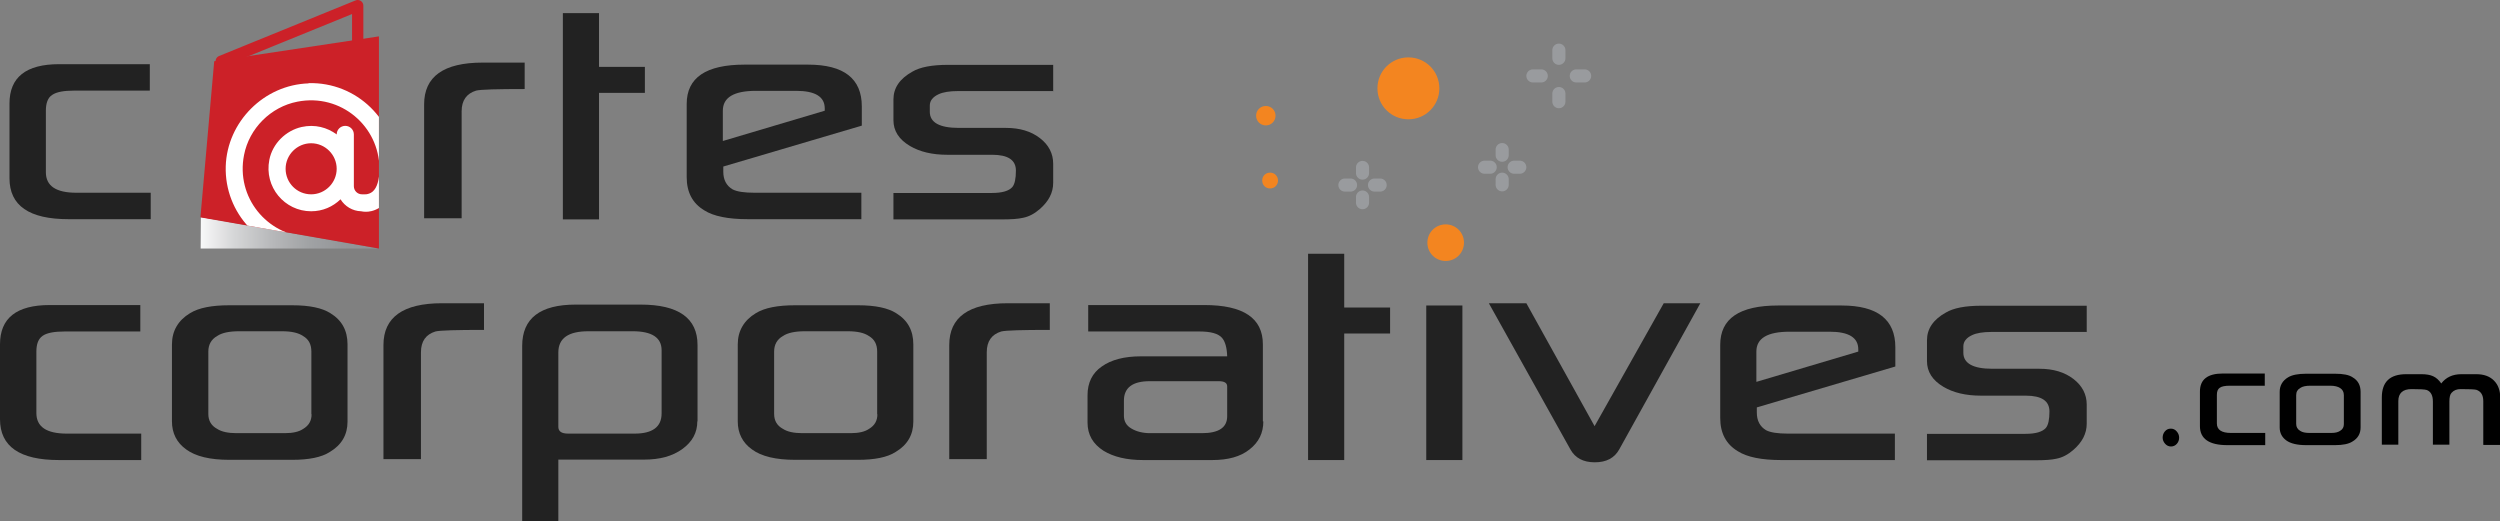 <?xml version="1.0" encoding="UTF-8"?><svg id="Calque_2" xmlns="http://www.w3.org/2000/svg" xmlns:xlink="http://www.w3.org/1999/xlink" viewBox="0 0 110.64 23.07"><rect x="0" y="0" width="110.64" height="23.07" fill="#808080" stroke="none"/><defs><style>.cls-1,.cls-2{fill:none;}.cls-3{fill:url(#linear-gradient);}.cls-4{clip-path:url(#clippath);}.cls-5{fill:#fff;}.cls-6{fill:#f38520;}.cls-7{fill:#999b9e;}.cls-8{fill:#cc2128;}.cls-9{fill:#222;}.cls-10{clip-path:url(#clippath-1);}.cls-2{stroke:#cc2128;stroke-linecap:round;stroke-linejoin:round;stroke-width:.5px;}</style><clipPath id="clippath"><polyline class="cls-1" points="8.88 11 8.89 9.61 16.77 11"/></clipPath><linearGradient id="linear-gradient" x1="-206.35" y1="584.29" x2="-206.14" y2="584.29" gradientTransform="translate(7790.11 22043.26) scale(37.71 -37.71)" gradientUnits="userSpaceOnUse"><stop offset="0" stop-color="#fff"/><stop offset=".01" stop-color="#fcfcfc"/><stop offset=".22" stop-color="#d5d6d7"/><stop offset=".43" stop-color="#b7b8ba"/><stop offset=".63" stop-color="#a1a3a5"/><stop offset=".82" stop-color="#949699"/><stop offset="1" stop-color="#909295"/></linearGradient><clipPath id="clippath-1"><polygon class="cls-1" points="8.87 9.62 9.48 2.71 16.77 1.61 16.77 11 8.87 9.62"/></clipPath></defs><g id="Calque_1-2"><g><polyline class="cls-2" points="15.83 1.79 15.83 .25 9.79 2.71 9.21 9.44"/><g><path class="cls-9" d="M6.67,9.7H3.03c-1.74,0-2.61-.6-2.61-1.81v-3.31c0-1.16,.73-1.74,2.2-1.74H6.63v1.17H3.29c-.47,0-.79,.06-.98,.19-.19,.12-.28,.36-.28,.7v2.72c0,.61,.45,.91,1.35,.91h3.29v1.17Z"/><path class="cls-9" d="M23.23,3.94c-1.24,0-1.96,.02-2.16,.07-.42,.13-.64,.43-.64,.92v4.73h-1.66V4.62c0-1.23,.86-1.85,2.59-1.85h1.86v1.17Z"/><path class="cls-9" d="M28.54,4.11h-2.03v5.6h-1.6V.58h1.6V2.96h2.03v1.15Z"/><path class="cls-9" d="M38.14,5.56l-6.13,1.81v.23c0,.36,.14,.62,.41,.78,.19,.1,.51,.15,.97,.15h4.73v1.17h-5.03c-.87,0-1.51-.13-1.92-.39-.52-.31-.78-.8-.78-1.47v-3.24c0-1.16,.85-1.74,2.56-1.74h2.81c1.59,0,2.38,.62,2.38,1.85v.86Zm-1.64-.66v-.1c0-.52-.42-.78-1.27-.78h-1.77c-.98,0-1.47,.29-1.47,.88v1.34l4.51-1.34Z"/><path class="cls-9" d="M46.63,4.03h-4.23c-.38,0-.67,.05-.86,.14-.26,.12-.39,.29-.39,.5v.28c0,.47,.43,.71,1.28,.71h2.09c.61,0,1.11,.15,1.5,.45s.59,.68,.59,1.14v.84c0,.44-.2,.82-.59,1.16-.24,.21-.49,.34-.75,.39-.21,.05-.52,.07-.94,.07h-4.79v-1.17h4.36c.45,0,.75-.09,.9-.26,.11-.13,.16-.38,.16-.73,0-.47-.35-.7-1.05-.7h-1.98c-.67,0-1.22-.13-1.66-.39-.49-.29-.73-.67-.73-1.14v-.92c0-.51,.28-.92,.84-1.23,.34-.2,.86-.3,1.57-.3h4.66v1.17Z"/></g><g><path class="cls-9" d="M6.24,20.36H2.61c-1.74,0-2.61-.6-2.61-1.81v-3.31c0-1.16,.73-1.74,2.2-1.74H6.21v1.17H2.87c-.47,0-.79,.06-.98,.19s-.28,.36-.28,.7v2.72c0,.61,.45,.91,1.35,.91h3.29v1.17Z"/><path class="cls-9" d="M15.38,18.66c0,.58-.26,1.03-.78,1.34-.37,.24-.93,.35-1.67,.35h-2.78c-.85,0-1.49-.15-1.91-.46-.42-.3-.63-.72-.63-1.24v-3.41c0-.59,.27-1.06,.8-1.38,.39-.24,.97-.35,1.74-.35h2.78c.77,0,1.33,.12,1.69,.35,.51,.31,.76,.77,.76,1.38v3.41Zm-1.6-.32v-2.78c0-.32-.12-.55-.37-.69-.2-.14-.51-.21-.93-.21h-1.9c-.44,0-.76,.07-.97,.21-.26,.15-.39,.38-.39,.69v2.76c0,.3,.13,.52,.39,.66,.2,.13,.49,.19,.86,.19h2.13c.36,0,.63-.06,.82-.19,.25-.15,.37-.36,.37-.65Z"/><path class="cls-9" d="M21.43,14.6c-1.24,0-1.96,.02-2.16,.07-.42,.13-.64,.43-.64,.92v4.73h-1.66v-5.05c0-1.23,.87-1.85,2.59-1.85h1.86v1.17Z"/><path class="cls-9" d="M30.86,18.65c0,.5-.22,.9-.66,1.22-.44,.32-1,.47-1.69,.47h-3.8v2.73h-1.6v-7.76c0-1.22,.79-1.83,2.37-1.83h2.87c1.68,0,2.52,.6,2.52,1.79v3.38Zm-1.58-.35v-2.8c0-.56-.43-.84-1.28-.84h-1.96c-.89,0-1.33,.31-1.33,.94v3.29c0,.2,.14,.3,.43,.3h2.95c.79,0,1.19-.3,1.19-.89Z"/><path class="cls-9" d="M40.42,18.66c0,.58-.26,1.03-.78,1.34-.37,.24-.93,.35-1.67,.35h-2.78c-.85,0-1.49-.15-1.91-.46-.42-.3-.63-.72-.63-1.24v-3.41c0-.59,.27-1.06,.8-1.38,.39-.24,.97-.35,1.74-.35h2.78c.77,0,1.33,.12,1.69,.35,.51,.31,.76,.77,.76,1.38v3.41Zm-1.6-.32v-2.78c0-.32-.12-.55-.37-.69-.2-.14-.51-.21-.93-.21h-1.9c-.44,0-.76,.07-.97,.21-.26,.15-.39,.38-.39,.69v2.76c0,.3,.13,.52,.39,.66,.2,.13,.49,.19,.86,.19h2.13c.36,0,.63-.06,.82-.19,.25-.15,.37-.36,.37-.65Z"/><path class="cls-9" d="M46.47,14.6c-1.24,0-1.96,.02-2.16,.07-.42,.13-.64,.43-.64,.92v4.73h-1.66v-5.05c0-1.23,.86-1.85,2.59-1.85h1.86v1.17Z"/><path class="cls-9" d="M55.91,18.65c0,.51-.2,.92-.61,1.24-.4,.32-.95,.47-1.65,.47h-3.06c-.73,0-1.31-.14-1.75-.41-.47-.3-.71-.71-.71-1.25v-1.21c0-.55,.21-.98,.63-1.27,.42-.3,1-.45,1.73-.45h3.82c-.01-.38-.09-.66-.23-.82-.17-.19-.5-.28-1-.28h-4.92v-1.17h5.14c1.73,0,2.59,.58,2.59,1.74v3.41Zm-1.6-.23v-1.32c0-.15-.12-.23-.37-.23h-3.06c-.76,0-1.14,.29-1.14,.86v.67c0,.25,.11,.44,.34,.57,.22,.13,.5,.2,.82,.2h2.29c.75,0,1.12-.25,1.12-.75Z"/><path class="cls-9" d="M61.52,14.76h-2.03v5.6h-1.6V11.23h1.6v2.38h2.03v1.15Z"/><path class="cls-9" d="M64.72,20.36h-1.6v-6.84h1.6v6.84Z"/><path class="cls-9" d="M75.25,13.42l-3.59,6.47c-.21,.38-.57,.57-1.08,.57s-.87-.19-1.08-.57l-3.61-6.47h1.66l3.02,5.44,3.06-5.44h1.64Z"/><path class="cls-9" d="M83.88,16.22l-6.13,1.81v.23c0,.36,.14,.62,.41,.78,.19,.1,.51,.15,.97,.15h4.73v1.17h-5.03c-.87,0-1.51-.13-1.92-.39-.52-.31-.78-.8-.78-1.47v-3.24c0-1.16,.85-1.74,2.56-1.74h2.81c1.59,0,2.38,.62,2.38,1.85v.86Zm-1.64-.66v-.1c0-.52-.42-.78-1.27-.78h-1.77c-.98,0-1.47,.29-1.47,.88v1.34l4.51-1.34Z"/><path class="cls-9" d="M92.37,14.69h-4.23c-.38,0-.67,.05-.86,.14-.26,.12-.39,.29-.39,.5v.28c0,.47,.43,.71,1.28,.71h2.09c.61,0,1.11,.15,1.5,.45s.59,.68,.59,1.14v.84c0,.44-.2,.82-.59,1.16-.24,.21-.49,.34-.75,.39-.21,.05-.52,.07-.94,.07h-4.79v-1.17h4.36c.45,0,.75-.09,.9-.26,.11-.13,.16-.38,.16-.73,0-.47-.35-.7-1.05-.7h-1.98c-.67,0-1.22-.13-1.66-.39-.49-.29-.73-.67-.73-1.14v-.92c0-.51,.28-.92,.84-1.23,.34-.2,.86-.3,1.57-.3h4.66v1.17Z"/></g><g><path d="M96.44,19.36c0,.11-.03,.2-.1,.28s-.16,.12-.26,.12-.19-.04-.26-.12-.11-.17-.11-.27,.03-.2,.1-.28c.07-.08,.15-.12,.26-.12s.19,.04,.26,.12c.07,.08,.11,.17,.11,.28Z"/><path d="M100.25,19.7h-1.68c-.8,0-1.21-.28-1.21-.84v-1.53c0-.54,.34-.8,1.02-.8h1.85v.54h-1.54c-.22,0-.37,.03-.45,.09-.09,.06-.13,.16-.13,.32v1.26c0,.28,.21,.42,.62,.42h1.52v.54Z"/><path d="M104.47,18.92c0,.27-.12,.48-.36,.62-.17,.11-.43,.16-.77,.16h-1.28c-.39,0-.69-.07-.88-.21-.19-.14-.29-.33-.29-.57v-1.58c0-.27,.12-.49,.37-.64,.18-.11,.45-.16,.8-.16h1.28c.36,0,.62,.05,.78,.16,.24,.14,.35,.36,.35,.64v1.58Zm-.74-.15v-1.28c0-.15-.06-.25-.17-.32-.09-.06-.24-.1-.43-.1h-.88c-.2,0-.35,.03-.45,.1-.12,.07-.18,.17-.18,.32v1.27c0,.14,.06,.24,.18,.31,.09,.06,.22,.09,.4,.09h.98c.17,0,.29-.03,.38-.09,.12-.07,.17-.17,.17-.3Z"/><path d="M109.9,19.68v-1.93c0-.26-.1-.43-.31-.5-.08-.02-.31-.03-.69-.03-.17,0-.3,.05-.4,.16-.07,.07-.1,.2-.1,.39v1.91h-.73v-1.91c0-.27-.09-.44-.27-.51-.09-.03-.32-.04-.68-.04-.38,0-.58,.18-.58,.53v1.93s-.73,0-.73,0v-2.09c0-.69,.36-1.03,1.08-1.03h.67c.22,0,.39,.03,.52,.09,.13,.06,.25,.16,.36,.32,.21-.27,.5-.41,.89-.41h.66c.33,0,.59,.09,.78,.28,.19,.19,.28,.44,.28,.76v2.09h-.74Z"/></g><path class="cls-6" d="M64.79,10.74c0,.45-.36,.81-.81,.81s-.81-.36-.81-.81,.36-.81,.81-.81,.81,.36,.81,.81Z"/><path class="cls-6" d="M56.45,5.12c0,.24-.19,.43-.43,.43s-.43-.19-.43-.43,.19-.43,.43-.43,.43,.19,.43,.43Z"/><path class="cls-6" d="M56.56,7.99c0,.19-.15,.35-.35,.35s-.35-.15-.35-.35,.15-.35,.35-.35,.35,.16,.35,.35Z"/><path class="cls-6" d="M63.7,3.91c0,.76-.61,1.37-1.37,1.37s-1.37-.61-1.37-1.37,.61-1.37,1.37-1.37,1.37,.61,1.37,1.37Z"/><g><g><path class="cls-7" d="M68.99,2.87c-.16,0-.29-.13-.29-.29v-.36c0-.16,.13-.29,.29-.29s.29,.13,.29,.29v.36c0,.16-.13,.29-.29,.29Z"/><path class="cls-7" d="M68.99,4.79c-.16,0-.29-.13-.29-.29v-.36c0-.16,.13-.29,.29-.29s.29,.13,.29,.29v.36c0,.16-.13,.29-.29,.29Z"/><path class="cls-7" d="M68.21,3.65h-.37c-.16,0-.29-.13-.29-.29s.13-.29,.29-.29h.37c.16,0,.29,.13,.29,.29s-.13,.29-.29,.29Z"/><path class="cls-7" d="M70.13,3.65h-.37c-.16,0-.29-.13-.29-.29s.13-.29,.29-.29h.37c.16,0,.29,.13,.29,.29s-.13,.29-.29,.29Z"/></g><g><path class="cls-7" d="M66.48,7.16c-.16,0-.29-.13-.29-.29v-.25c0-.16,.13-.29,.29-.29s.29,.13,.29,.29v.25c0,.16-.13,.29-.29,.29Z"/><path class="cls-7" d="M66.48,8.47c-.16,0-.29-.13-.29-.29v-.25c0-.16,.13-.29,.29-.29s.29,.13,.29,.29v.25c0,.16-.13,.29-.29,.29Z"/><path class="cls-7" d="M65.95,7.69h-.25c-.16,0-.29-.13-.29-.29s.13-.29,.29-.29h.25c.16,0,.29,.13,.29,.29s-.13,.29-.29,.29Z"/><path class="cls-7" d="M67.26,7.69h-.25c-.16,0-.29-.13-.29-.29s.13-.29,.29-.29h.25c.16,0,.29,.13,.29,.29s-.13,.29-.29,.29Z"/></g><g><path class="cls-7" d="M60.3,7.95c-.16,0-.29-.13-.29-.29v-.25c0-.16,.13-.29,.29-.29s.29,.13,.29,.29v.25c0,.16-.13,.29-.29,.29Z"/><path class="cls-7" d="M60.3,9.26c-.16,0-.29-.13-.29-.29v-.25c0-.16,.13-.29,.29-.29s.29,.13,.29,.29v.25c0,.16-.13,.29-.29,.29Z"/><path class="cls-7" d="M59.77,8.48h-.25c-.16,0-.29-.13-.29-.29s.13-.29,.29-.29h.25c.16,0,.29,.13,.29,.29s-.13,.29-.29,.29Z"/><path class="cls-7" d="M61.08,8.48h-.25c-.16,0-.29-.13-.29-.29s.13-.29,.29-.29h.25c.16,0,.29,.13,.29,.29s-.13,.29-.29,.29Z"/></g></g><g class="cls-4"><rect class="cls-3" x="8.88" y="9.61" width="7.89" height="1.39"/></g><polygon class="cls-8" points="8.87 9.62 9.48 2.71 16.77 1.61 16.77 11 8.87 9.62"/><g class="cls-10"><path class="cls-5" d="M13.66,3.69c-1.97,.06-3.61,1.7-3.67,3.67-.06,2.08,1.57,3.8,3.62,3.88,.09,0,.16-.07,.16-.15v-.45c0-.08-.06-.14-.15-.15-1.8-.09-3.19-1.75-2.82-3.63,.23-1.18,1.18-2.13,2.36-2.36,1.93-.38,3.63,1.1,3.63,2.96,0,.5-.1,.85-.3,1.02-.18,.15-.4,.12-.4,.12-.02,0-.05,0-.07,0-.2,0-.36-.16-.36-.36v-2.29c0-.21-.17-.38-.38-.38s-.38,.17-.38,.38h0c-.42-.31-.96-.46-1.55-.33-.71,.16-1.29,.74-1.43,1.45-.24,1.21,.68,2.28,1.85,2.28,.51,0,.96-.2,1.3-.53,.19,.31,.53,.52,.91,.53,.03,0,.48,.14,.98-.28,.38-.33,.58-.86,.58-1.61,0-2.12-1.75-3.84-3.89-3.78Zm.11,4.91c-.63,0-1.13-.51-1.13-1.13s.51-1.13,1.13-1.13,1.13,.51,1.13,1.13-.51,1.13-1.13,1.13Z"/></g></g></g></svg>